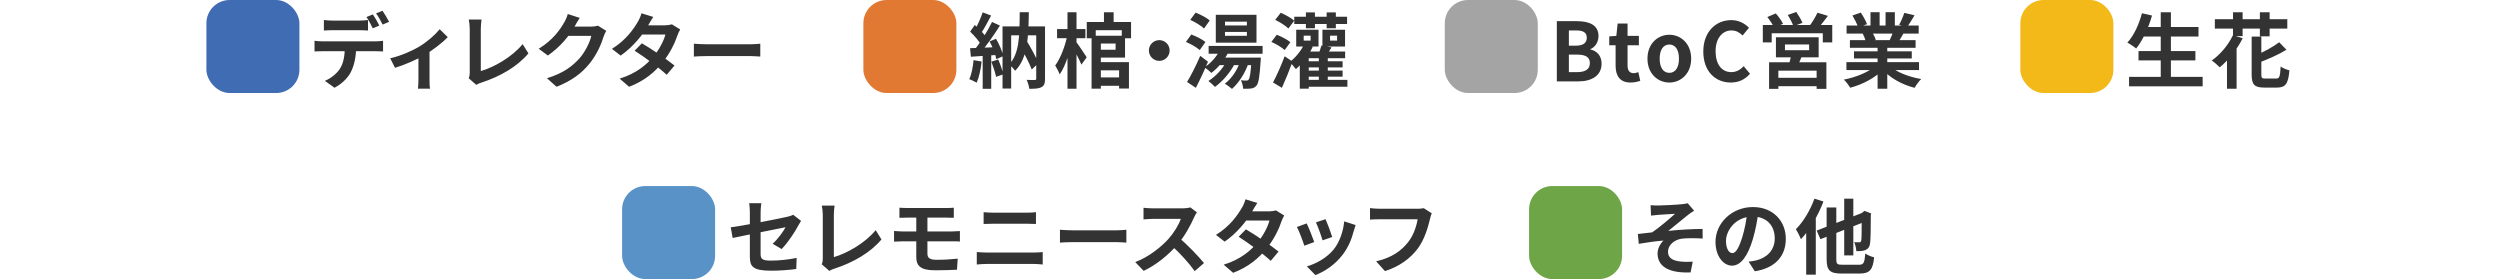<svg width="430" height="48" viewBox="0 0 430 48" fill="none" xmlns="http://www.w3.org/2000/svg">
<rect x="35.5" width="16" height="16" rx="4" fill="#406CB3"/>
<path d="M55.708 3.444C56.156 3.5 56.744 3.542 57.206 3.542C58.088 3.542 60.972 3.542 61.798 3.542C62.274 3.542 62.82 3.5 63.296 3.444V5.25C62.82 5.222 62.274 5.194 61.798 5.194C60.972 5.194 58.088 5.194 57.22 5.194C56.73 5.194 56.142 5.222 55.708 5.25V3.444ZM54.098 7.014C54.504 7.07 54.994 7.112 55.428 7.112C56.31 7.112 63.772 7.112 64.598 7.112C64.892 7.112 65.508 7.084 65.886 7.014V8.848C65.536 8.82 64.99 8.806 64.598 8.806C63.772 8.806 56.31 8.806 55.428 8.806C55.022 8.806 54.476 8.82 54.098 8.848V7.014ZM61.252 7.994C61.252 9.828 60.93 11.228 60.342 12.404C59.852 13.37 58.774 14.462 57.528 15.092L55.876 13.902C56.87 13.51 57.864 12.712 58.424 11.886C59.124 10.836 59.306 9.506 59.306 8.008L61.252 7.994ZM64.136 2.478C64.486 2.982 64.99 3.878 65.242 4.396L64.122 4.872C63.842 4.298 63.408 3.472 63.03 2.926L64.136 2.478ZM65.788 1.848C66.152 2.366 66.67 3.262 66.922 3.752L65.816 4.228C65.522 3.64 65.074 2.828 64.682 2.296L65.788 1.848ZM67.114 10.024C68.948 9.618 71.02 8.68 72.126 8.008C73.498 7.182 74.898 5.936 75.626 5.026L77.012 6.384C76.172 7.294 74.478 8.61 72.952 9.506C71.692 10.248 69.536 11.186 67.94 11.662L67.114 10.024ZM71.972 9.114L73.876 8.75V13.72C73.876 14.224 73.89 14.966 73.974 15.246H71.888C71.93 14.966 71.972 14.224 71.972 13.72V9.114ZM80.612 13.454C80.766 13.104 80.794 12.866 80.794 12.544C80.794 11.48 80.794 6.51 80.794 4.942C80.794 4.424 80.71 3.752 80.626 3.36H82.824C82.754 3.892 82.698 4.41 82.698 4.942C82.698 6.496 82.698 11.158 82.698 12.222C84.98 11.578 88.102 9.786 89.894 7.588L90.888 9.184C88.97 11.466 86.058 13.146 82.754 14.224C82.572 14.28 82.264 14.378 81.928 14.602L80.612 13.454ZM104.28 5.306C104.126 5.572 103.93 5.95 103.818 6.3C103.44 7.56 102.642 9.422 101.368 10.976C100.038 12.6 98.358 13.888 95.726 14.924L94.074 13.454C96.93 12.586 98.484 11.368 99.716 9.982C100.668 8.89 101.48 7.21 101.704 6.174H96.986L97.63 4.578C98.246 4.578 101.186 4.578 101.62 4.578C102.054 4.578 102.53 4.522 102.838 4.41L104.28 5.306ZM99.716 3.08C99.38 3.57 99.016 4.214 98.862 4.508C97.91 6.202 96.244 8.176 94.228 9.548L92.66 8.386C95.11 6.888 96.342 5.082 97.028 3.878C97.238 3.542 97.532 2.898 97.658 2.408L99.716 3.08ZM110.403 7.448C112.125 8.442 114.715 10.234 116.017 11.27L114.673 12.866C113.455 11.718 110.795 9.758 109.157 8.722L110.403 7.448ZM116.997 5.068C116.829 5.334 116.647 5.726 116.521 6.076C116.101 7.364 115.247 9.156 113.987 10.71C112.671 12.348 110.879 13.916 108.205 14.924L106.581 13.524C109.507 12.614 111.173 11.144 112.377 9.744C113.315 8.638 114.183 7.028 114.449 5.936H109.717L110.361 4.354H114.351C114.785 4.354 115.247 4.284 115.569 4.186L116.997 5.068ZM112.363 2.912C112.027 3.402 111.663 4.046 111.495 4.34C110.557 6.034 108.765 8.176 106.749 9.562L105.251 8.4C107.701 6.888 108.989 4.97 109.703 3.752C109.913 3.416 110.207 2.772 110.333 2.282L112.363 2.912ZM119.346 7.518C119.864 7.56 120.872 7.616 121.6 7.616C123.252 7.616 127.872 7.616 129.118 7.616C129.776 7.616 130.392 7.546 130.77 7.518V9.73C130.434 9.716 129.72 9.646 129.132 9.646C127.858 9.646 123.252 9.646 121.6 9.646C120.816 9.646 119.878 9.688 119.346 9.73V7.518Z" fill="#333333"/>
<rect x="148.5" width="16" height="16" rx="4" fill="#E27933"/>
<path d="M175.376 7.812L176.454 6.804C177.252 8.106 178.176 9.758 178.61 10.85L177.462 11.956C177.042 10.85 176.146 9.114 175.376 7.812ZM172.436 4.536H178.89V6.076H173.92V15.232H172.436V4.536ZM178.232 4.536H179.744V13.538C179.744 14.294 179.618 14.742 179.142 14.98C178.666 15.246 177.994 15.274 177.042 15.274C176.986 14.84 176.79 14.14 176.58 13.734C177.154 13.776 177.798 13.762 177.98 13.762C178.162 13.762 178.232 13.706 178.232 13.51V4.536ZM175.39 2.1H176.958C176.902 6.524 176.734 10.08 174.592 12.18C174.382 11.844 173.892 11.326 173.542 11.102C175.362 9.254 175.362 6.118 175.39 2.1ZM169.02 2.128L170.476 2.674C169.902 3.738 169.258 4.984 168.712 5.768L167.592 5.278C168.096 4.452 168.698 3.108 169.02 2.128ZM170.63 3.78L171.988 4.396C170.98 6.006 169.608 7.952 168.544 9.17L167.578 8.624C168.614 7.35 169.902 5.292 170.63 3.78ZM166.864 5.446L167.662 4.298C168.404 4.942 169.272 5.824 169.636 6.468L168.768 7.77C168.432 7.098 167.578 6.118 166.864 5.446ZM170.21 7.126L171.316 6.664C171.862 7.602 172.394 8.834 172.562 9.646L171.372 10.178C171.218 9.366 170.742 8.092 170.21 7.126ZM166.85 8.288C168.138 8.246 170.028 8.176 171.876 8.092L171.862 9.422C170.14 9.548 168.348 9.66 166.99 9.758L166.85 8.288ZM170.518 10.612L171.694 10.234C172.044 11.032 172.408 12.082 172.562 12.782L171.33 13.216C171.19 12.516 170.826 11.438 170.518 10.612ZM167.452 10.346L168.838 10.584C168.698 11.928 168.39 13.328 167.984 14.224C167.69 14.042 167.06 13.748 166.71 13.608C167.116 12.782 167.34 11.536 167.452 10.346ZM169.02 9.03H170.49V15.274H169.02V9.03ZM188.732 13.314H193.338V14.756H188.732V13.314ZM189.88 2.114H191.546V4.27H189.88V2.114ZM186.926 3.78H194.542V6.58H192.946V5.194H188.466V6.58H186.926V3.78ZM188.732 10.682H194.178V15.232H192.484V12.096H188.732V10.682ZM188.774 6.146H193.506V9.912H188.774V8.554H191.882V7.49H188.774V6.146ZM187.752 6.146H189.348V15.246H187.752V6.146ZM181.816 4.998H186.688V6.566H181.816V4.998ZM183.608 2.114H185.162V15.26H183.608V2.114ZM183.58 6.076L184.532 6.412C184.126 8.652 183.286 11.354 182.264 12.796C182.11 12.334 181.746 11.676 181.494 11.27C182.404 10.052 183.23 7.868 183.58 6.076ZM185.092 7.196C185.428 7.588 186.646 9.436 186.912 9.856L186.002 11.116C185.652 10.248 184.77 8.61 184.364 7.896L185.092 7.196ZM199.4 6.902C200.38 6.902 201.178 7.7 201.178 8.68C201.178 9.674 200.38 10.472 199.4 10.472C198.406 10.472 197.608 9.674 197.608 8.68C197.608 7.7 198.406 6.902 199.4 6.902ZM207.884 7.896H217.166V9.24H207.884V7.896ZM209.872 8.498L211.314 8.904C210.628 10.332 209.48 11.704 208.36 12.544C208.108 12.292 207.52 11.802 207.184 11.578C208.29 10.85 209.312 9.702 209.872 8.498ZM211.006 10.444L212.42 10.878C211.608 12.488 210.278 14 208.976 14.952C208.738 14.686 208.178 14.168 207.842 13.93C209.13 13.132 210.334 11.816 211.006 10.444ZM213.344 10.444L214.772 10.78C214.156 12.6 213.092 14.238 211.902 15.288C211.622 15.036 211.02 14.602 210.67 14.392C211.874 13.496 212.84 12.04 213.344 10.444ZM215.262 9.912H216.872C216.872 9.912 216.858 10.304 216.83 10.5C216.662 13.16 216.48 14.308 216.116 14.728C215.85 15.036 215.57 15.162 215.22 15.218C214.898 15.274 214.394 15.274 213.82 15.26C213.792 14.812 213.652 14.196 213.428 13.804C213.834 13.86 214.17 13.86 214.352 13.86C214.534 13.86 214.646 13.832 214.758 13.692C214.968 13.454 215.136 12.544 215.262 10.136V9.912ZM210.698 5.488V6.16H214.464V5.488H210.698ZM210.698 3.724V4.382H214.464V3.724H210.698ZM209.116 2.548H216.116V7.336H209.116V2.548ZM204.72 3.416L205.644 2.17C206.47 2.492 207.548 3.052 208.08 3.514L207.1 4.9C206.61 4.424 205.546 3.794 204.72 3.416ZM203.978 7.21L204.902 5.936C205.728 6.23 206.792 6.776 207.338 7.224L206.358 8.61C205.868 8.162 204.818 7.56 203.978 7.21ZM204.174 14.098C204.832 13.02 205.742 11.256 206.442 9.604L207.772 10.612C207.156 12.11 206.4 13.734 205.686 15.106L204.174 14.098ZM210.04 9.912H215.808V11.2H209.396L210.04 9.912ZM224.446 10.542H230.928V11.592H224.446V10.542ZM222.612 2.884H231.698V4.13H222.612V2.884ZM224.446 12.138H230.928V13.188H224.446V12.138ZM224.362 13.734H231.754V14.924H224.362V13.734ZM225.104 8.862H231.362V10.01H225.104V15.246H223.564V9.828L224.516 8.862H225.104ZM227.288 7.826L229.024 8.148C228.646 8.778 228.254 9.394 227.946 9.8L226.7 9.464C226.924 8.974 227.176 8.302 227.288 7.826ZM226.84 9.436H228.38V14.406H226.84V9.436ZM224.614 2.128H226.168V4.858H224.614V2.128ZM228.184 2.128H229.766V4.858H228.184V2.128ZM219.336 3.416L220.288 2.198C221.072 2.534 222.094 3.094 222.612 3.556L221.604 4.9C221.142 4.438 220.148 3.808 219.336 3.416ZM218.678 7.21L219.602 5.978C220.414 6.286 221.436 6.818 221.94 7.266L220.96 8.61C220.498 8.162 219.49 7.56 218.678 7.21ZM218.958 14.182C219.546 13.09 220.358 11.312 220.96 9.674L222.318 10.598C221.772 12.096 221.114 13.72 220.484 15.106L218.958 14.182ZM224.236 6.132V6.986H225.426V6.132H224.236ZM222.948 5.11H226.784V8.008H222.948V5.11ZM228.772 6.132V6.986H229.976V6.132H228.772ZM227.456 5.11H231.348V8.008H227.456V5.11ZM224.32 7.602L225.79 8.064C225.09 9.506 223.97 10.962 222.892 11.886C222.668 11.578 222.136 10.962 221.814 10.682C222.808 9.94 223.76 8.778 224.32 7.602Z" fill="#333333"/>
<rect x="248.5" width="16" height="16" rx="4" fill="#A4A4A4"/>
<path d="M267.774 14V3.64H271.19C273.318 3.64 274.942 4.27 274.942 6.202C274.942 7.154 274.424 8.12 273.542 8.442V8.498C274.648 8.764 275.474 9.562 275.474 10.948C275.474 13.034 273.738 14 271.47 14H267.774ZM269.846 7.854H271.05C272.366 7.854 272.926 7.336 272.926 6.496C272.926 5.586 272.324 5.236 271.078 5.236H269.846V7.854ZM269.846 12.404H271.288C272.688 12.404 273.458 11.9 273.458 10.836C273.458 9.828 272.716 9.394 271.288 9.394H269.846V12.404ZM280.459 14.196C278.597 14.196 277.883 13.02 277.883 11.27V7.784H276.791V6.258L278.009 6.174L278.233 4.046H279.941V6.174H281.887V7.784H279.941V11.27C279.941 12.166 280.319 12.586 281.005 12.586C281.271 12.586 281.565 12.488 281.789 12.404L282.125 13.902C281.705 14.042 281.159 14.196 280.459 14.196ZM287.13 14.196C285.156 14.196 283.364 12.684 283.364 10.094C283.364 7.49 285.156 5.978 287.13 5.978C289.09 5.978 290.882 7.49 290.882 10.094C290.882 12.684 289.09 14.196 287.13 14.196ZM287.13 12.53C288.194 12.53 288.782 11.564 288.782 10.094C288.782 8.61 288.194 7.658 287.13 7.658C286.052 7.658 285.464 8.61 285.464 10.094C285.464 11.564 286.052 12.53 287.13 12.53ZM297.699 14.196C295.081 14.196 292.967 12.32 292.967 8.862C292.967 5.446 295.151 3.458 297.783 3.458C299.099 3.458 300.149 4.074 300.821 4.774L299.729 6.104C299.197 5.586 298.609 5.236 297.811 5.236C296.257 5.236 295.081 6.58 295.081 8.792C295.081 11.06 296.131 12.404 297.783 12.404C298.665 12.404 299.365 11.984 299.911 11.382L301.003 12.684C300.149 13.678 299.043 14.196 297.699 14.196ZM307.013 7.644V8.638H311.171V7.644H307.013ZM305.459 6.412H312.809V9.856H305.459V6.412ZM308.091 9.338L310.009 9.45C309.729 10.206 309.379 10.92 309.127 11.424L307.657 11.214C307.839 10.654 308.021 9.898 308.091 9.338ZM304.283 10.71H314.139V15.288H312.459V12.152H305.879V15.288H304.283V10.71ZM305.179 13.384H313.173V14.826H305.179V13.384ZM303.205 4.298H315.147V7.294H313.523V5.726H304.731V7.294H303.205V4.298ZM312.599 2.184L314.405 2.73C313.803 3.528 313.173 4.34 312.669 4.872L311.311 4.354C311.759 3.752 312.305 2.856 312.599 2.184ZM303.975 2.926L305.431 2.31C305.907 2.842 306.453 3.584 306.677 4.102L305.137 4.774C304.941 4.27 304.437 3.486 303.975 2.926ZM307.489 2.576L308.959 2.058C309.351 2.618 309.827 3.416 310.023 3.934L308.469 4.508C308.301 3.99 307.867 3.164 307.489 2.576ZM317.583 10.682H330.071V12.054H317.583V10.682ZM317.611 4.396H330.015V5.782H317.611V4.396ZM318.185 6.902H329.483V8.218H318.185V6.902ZM318.885 8.834H328.825V10.052H318.885V8.834ZM322.945 7.574H324.611V15.26H322.945V7.574ZM321.727 2.1H323.295V5.054H321.727V2.1ZM324.317 2.1H325.913V4.956H324.317V2.1ZM322.637 11.298L323.953 11.886C322.623 13.342 320.383 14.532 318.227 15.092C318.003 14.686 317.513 14.042 317.149 13.692C319.263 13.286 321.489 12.362 322.637 11.298ZM324.947 11.256C326.081 12.362 328.265 13.23 330.449 13.594C330.071 13.944 329.567 14.644 329.315 15.106C327.103 14.546 324.961 13.356 323.645 11.774L324.947 11.256ZM327.537 2.212L329.301 2.632C328.853 3.402 328.377 4.158 328.013 4.676L326.655 4.256C326.977 3.682 327.341 2.828 327.537 2.212ZM325.689 5.222L327.467 5.628C327.089 6.3 326.725 6.916 326.431 7.364L325.003 6.958C325.255 6.454 325.549 5.74 325.689 5.222ZM318.619 2.66L320.061 2.17C320.467 2.772 320.929 3.612 321.125 4.158L319.599 4.704C319.445 4.158 318.997 3.304 318.619 2.66ZM320.397 5.796L322.021 5.544C322.259 5.936 322.525 6.482 322.637 6.86L320.929 7.154C320.845 6.79 320.607 6.202 320.397 5.796Z" fill="#333333"/>
<rect x="347.5" width="16" height="16" rx="4" fill="#F3B919"/>
<path d="M368.398 4.648H378.142V6.286H368.398V4.648ZM367.824 8.778H377.61V10.388H367.824V8.778ZM366.2 13.216H378.856V14.854H366.2V13.216ZM371.646 2.114H373.396V14.028H371.646V2.114ZM368.412 2.282L370.148 2.674C369.532 4.844 368.51 7 367.418 8.344C367.082 8.05 366.34 7.56 365.906 7.322C367.012 6.146 367.908 4.214 368.412 2.282ZM384.064 6.062L385.744 6.58C384.778 8.512 383.252 10.402 381.796 11.578C381.502 11.27 380.816 10.668 380.424 10.402C381.88 9.394 383.266 7.742 384.064 6.062ZM387.284 6.3H388.95V12.796C388.95 13.426 389.048 13.51 389.664 13.51C389.944 13.51 391.162 13.51 391.498 13.51C392.072 13.51 392.184 13.174 392.268 11.438C392.632 11.718 393.332 11.998 393.78 12.096C393.584 14.378 393.136 15.064 391.638 15.064C391.274 15.064 389.804 15.064 389.454 15.064C387.746 15.064 387.284 14.546 387.284 12.796V6.3ZM392.016 7.266L393.276 8.554C391.89 9.408 390.07 10.192 388.474 10.794C388.376 10.444 388.11 9.884 387.886 9.548C389.384 8.946 390.994 8.05 392.016 7.266ZM380.956 3.304H393.416V4.914H380.956V3.304ZM384.078 2.114H385.73V6.216H384.078V2.114ZM388.698 2.114H390.378V6.244H388.698V2.114ZM383.042 9.002L384.694 7.336V7.35V15.26H383.042V9.002Z" fill="#333333"/>
<rect x="107" y="32" width="16" height="16" rx="4" fill="#5892C7"/>
<path d="M128.975 44.138C128.975 42.99 128.975 38.258 128.975 36.564C128.975 36.088 128.933 35.374 128.863 34.954H130.949C130.879 35.374 130.823 36.088 130.823 36.564C130.823 38.244 130.823 42.094 130.823 43.648C130.823 44.53 131.075 44.824 132.601 44.824C134.071 44.824 135.639 44.642 137.025 44.362L136.955 46.266C135.807 46.434 134.127 46.56 132.615 46.56C129.437 46.56 128.975 45.804 128.975 44.138ZM137.781 37.992C137.655 38.188 137.459 38.51 137.333 38.748C136.717 39.924 135.443 41.842 134.435 42.836L132.895 41.926C133.819 41.1 134.729 39.812 135.121 39.084C134.267 39.252 127.799 40.54 126.021 40.932L125.685 39.098C127.589 38.874 134.169 37.586 135.443 37.278C135.835 37.18 136.185 37.082 136.437 36.942L137.781 37.992ZM141.336 45.454C141.49 45.104 141.518 44.866 141.518 44.544C141.518 43.48 141.518 38.51 141.518 36.942C141.518 36.424 141.434 35.752 141.35 35.36H143.548C143.478 35.892 143.422 36.41 143.422 36.942C143.422 38.496 143.422 43.158 143.422 44.222C145.704 43.578 148.826 41.786 150.618 39.588L151.612 41.184C149.694 43.466 146.782 45.146 143.478 46.224C143.296 46.28 142.988 46.378 142.652 46.602L141.336 45.454ZM154.702 35.724C155.108 35.752 155.556 35.78 156.06 35.78C157.264 35.78 161.562 35.78 162.808 35.78C163.27 35.78 163.732 35.752 164.054 35.724V37.46C163.69 37.446 163.312 37.432 162.808 37.432C161.562 37.432 156.746 37.432 156.06 37.432C155.556 37.432 155.108 37.446 154.702 37.46V35.724ZM159.518 40.652C159.518 41.296 159.518 43.158 159.518 43.648C159.518 44.404 159.98 44.684 161.114 44.684C162.36 44.684 163.592 44.614 164.726 44.488L164.6 46.392C163.69 46.448 162.094 46.49 160.792 46.49C158.23 46.49 157.6 45.622 157.6 44.208C157.6 43.284 157.6 41.408 157.6 40.582C157.6 40.05 157.6 37.474 157.6 37.012H159.518C159.518 37.446 159.518 40.512 159.518 40.652ZM153.778 39.728C154.17 39.756 154.884 39.812 155.304 39.812C156.592 39.812 162.808 39.812 163.732 39.812C164.026 39.812 164.74 39.77 165.104 39.742V41.548C164.726 41.492 164.096 41.506 163.788 41.506C162.78 41.506 156.578 41.506 155.304 41.506C154.912 41.506 154.198 41.534 153.778 41.562V39.728ZM169.183 36.494C169.701 36.55 170.345 36.578 170.835 36.578C172.011 36.578 175.861 36.578 176.631 36.578C177.191 36.578 177.779 36.55 178.185 36.494V38.524C177.779 38.51 177.121 38.482 176.631 38.482C175.889 38.482 171.619 38.482 170.835 38.482C170.303 38.482 169.659 38.51 169.183 38.524V36.494ZM168.007 43.354C168.553 43.382 169.211 43.438 169.771 43.438C170.653 43.438 176.925 43.438 177.807 43.438C178.269 43.438 178.871 43.396 179.347 43.354V45.496C178.843 45.44 178.213 45.398 177.807 45.398C176.925 45.398 170.653 45.398 169.771 45.398C169.211 45.398 168.539 45.44 168.007 45.496V43.354ZM182.312 39.518C182.83 39.56 183.838 39.616 184.566 39.616C186.218 39.616 190.838 39.616 192.084 39.616C192.742 39.616 193.358 39.546 193.736 39.518V41.73C193.4 41.716 192.686 41.646 192.098 41.646C190.824 41.646 186.218 41.646 184.566 41.646C183.782 41.646 182.844 41.688 182.312 41.73V39.518ZM205.869 36.522C205.757 36.676 205.505 37.096 205.379 37.39C204.805 38.72 203.769 40.624 202.565 42.024C200.997 43.83 198.883 45.566 196.713 46.588L195.257 45.076C197.525 44.236 199.681 42.528 200.997 41.072C201.921 40.022 202.775 38.636 203.097 37.642C202.509 37.642 198.939 37.642 198.337 37.642C197.763 37.642 196.993 37.712 196.685 37.74V35.738C197.063 35.794 197.931 35.836 198.337 35.836C199.079 35.836 202.663 35.836 203.279 35.836C203.895 35.836 204.441 35.766 204.735 35.668L205.869 36.522ZM202.747 40.862C204.189 42.038 206.177 44.124 207.087 45.244L205.491 46.63C204.455 45.188 202.929 43.522 201.431 42.164L202.747 40.862ZM214.297 39.448C216.019 40.442 218.609 42.234 219.911 43.27L218.567 44.866C217.349 43.718 214.689 41.758 213.051 40.722L214.297 39.448ZM220.891 37.068C220.723 37.334 220.541 37.726 220.415 38.076C219.995 39.364 219.141 41.156 217.881 42.71C216.565 44.348 214.773 45.916 212.099 46.924L210.475 45.524C213.401 44.614 215.067 43.144 216.271 41.744C217.209 40.638 218.077 39.028 218.343 37.936H213.611L214.255 36.354H218.245C218.679 36.354 219.141 36.284 219.463 36.186L220.891 37.068ZM216.257 34.912C215.921 35.402 215.557 36.046 215.389 36.34C214.451 38.034 212.659 40.176 210.643 41.562L209.145 40.4C211.595 38.888 212.883 36.97 213.597 35.752C213.807 35.416 214.101 34.772 214.227 34.282L216.257 34.912ZM227.997 37.698C228.263 38.286 228.949 40.12 229.145 40.764L227.479 41.338C227.297 40.666 226.681 38.972 226.345 38.244L227.997 37.698ZM233.163 38.706C233.009 39.168 232.925 39.462 232.841 39.742C232.477 41.156 231.875 42.612 230.923 43.83C229.621 45.524 227.885 46.686 226.247 47.316L224.777 45.818C226.303 45.398 228.263 44.334 229.411 42.878C230.363 41.702 231.049 39.84 231.203 38.076L233.163 38.706ZM224.749 38.426C225.099 39.14 225.785 40.848 226.051 41.632L224.343 42.262C224.119 41.52 223.405 39.644 223.069 39.042L224.749 38.426ZM246.269 36.69C246.129 36.956 246.031 37.362 245.961 37.656C245.639 39.028 245.023 41.198 243.847 42.766C242.587 44.432 240.725 45.832 238.219 46.63L236.693 44.95C239.479 44.306 241.047 43.088 242.181 41.674C243.119 40.498 243.637 38.916 243.833 37.712C242.979 37.712 238.359 37.712 237.309 37.712C236.665 37.712 236.007 37.754 235.643 37.768V35.794C236.063 35.85 236.847 35.906 237.309 35.906C238.359 35.906 243.007 35.906 243.791 35.906C244.057 35.906 244.505 35.892 244.883 35.808L246.269 36.69Z" fill="#333333"/>
<rect x="263" y="32" width="16" height="16" rx="4" fill="#6EA547"/>
<path d="M283.897 35.29C284.345 35.332 284.751 35.346 285.227 35.346C285.829 35.346 288.447 35.22 289.301 35.122C289.763 35.08 290.085 35.01 290.281 34.954L291.387 36.242C291.093 36.424 290.561 36.774 290.281 37.012C289.273 37.81 287.901 38.958 286.949 39.714C288.825 39.518 291.149 39.378 292.843 39.378L292.857 41.03C291.513 40.946 290.099 40.946 289.245 41.058C287.971 41.24 286.893 42.15 286.893 43.298C286.893 44.404 287.761 44.838 289.021 44.978C289.805 45.062 290.631 45.048 291.149 45.006L290.785 46.854C287.187 47.008 285.101 45.916 285.101 43.592C285.101 42.724 285.605 41.856 286.123 41.38C284.835 41.478 283.281 41.688 281.867 41.94L281.713 40.246C282.455 40.162 283.435 40.05 284.163 39.966C285.409 39.14 287.243 37.558 288.111 36.774C287.537 36.816 285.801 36.9 285.227 36.956C284.891 36.984 284.415 37.04 283.981 37.082L283.897 35.29ZM302.456 36.41C302.26 37.838 301.98 39.476 301.49 41.128C300.65 43.956 299.446 45.692 297.92 45.692C296.352 45.692 295.064 43.97 295.064 41.604C295.064 38.384 297.878 35.612 301.504 35.612C304.962 35.612 307.16 38.02 307.16 41.086C307.16 44.026 305.354 46.112 301.826 46.658L300.762 45.006C301.308 44.936 301.7 44.866 302.078 44.782C303.856 44.348 305.256 43.074 305.256 41.016C305.256 38.818 303.884 37.25 301.462 37.25C298.494 37.25 296.87 39.672 296.87 41.436C296.87 42.85 297.43 43.536 297.962 43.536C298.564 43.536 299.096 42.64 299.684 40.75C300.09 39.434 300.398 37.824 300.538 36.354L302.456 36.41ZM317.203 34.17H318.771V43.928H317.203V34.17ZM312.471 39.658L320.787 36.424L321.417 37.88L313.115 41.142L312.471 39.658ZM314.179 35.682H315.845V44.572C315.845 45.412 315.985 45.538 316.909 45.538C317.329 45.538 319.247 45.538 319.737 45.538C320.549 45.538 320.703 45.202 320.829 43.606C321.207 43.872 321.879 44.152 322.355 44.264C322.131 46.364 321.627 47.05 319.863 47.05C319.387 47.05 317.203 47.05 316.769 47.05C314.739 47.05 314.179 46.518 314.179 44.572V35.682ZM320.213 36.704H320.115L320.409 36.494L320.703 36.27L321.851 36.718L321.781 36.97C321.767 39.42 321.753 41.114 321.669 41.716C321.599 42.43 321.347 42.794 320.871 43.004C320.451 43.186 319.793 43.214 319.289 43.2C319.261 42.724 319.107 42.024 318.925 41.66C319.219 41.674 319.625 41.674 319.779 41.674C319.975 41.674 320.073 41.632 320.143 41.352C320.199 41.044 320.213 39.644 320.213 36.704ZM312.079 34.17L313.633 34.66C312.737 37.026 311.281 39.546 309.769 41.142C309.615 40.75 309.167 39.84 308.887 39.434C310.161 38.16 311.365 36.172 312.079 34.17ZM310.665 38.034L312.317 36.396V36.41V47.246H310.665V38.034Z" fill="#333333"/>
</svg>
